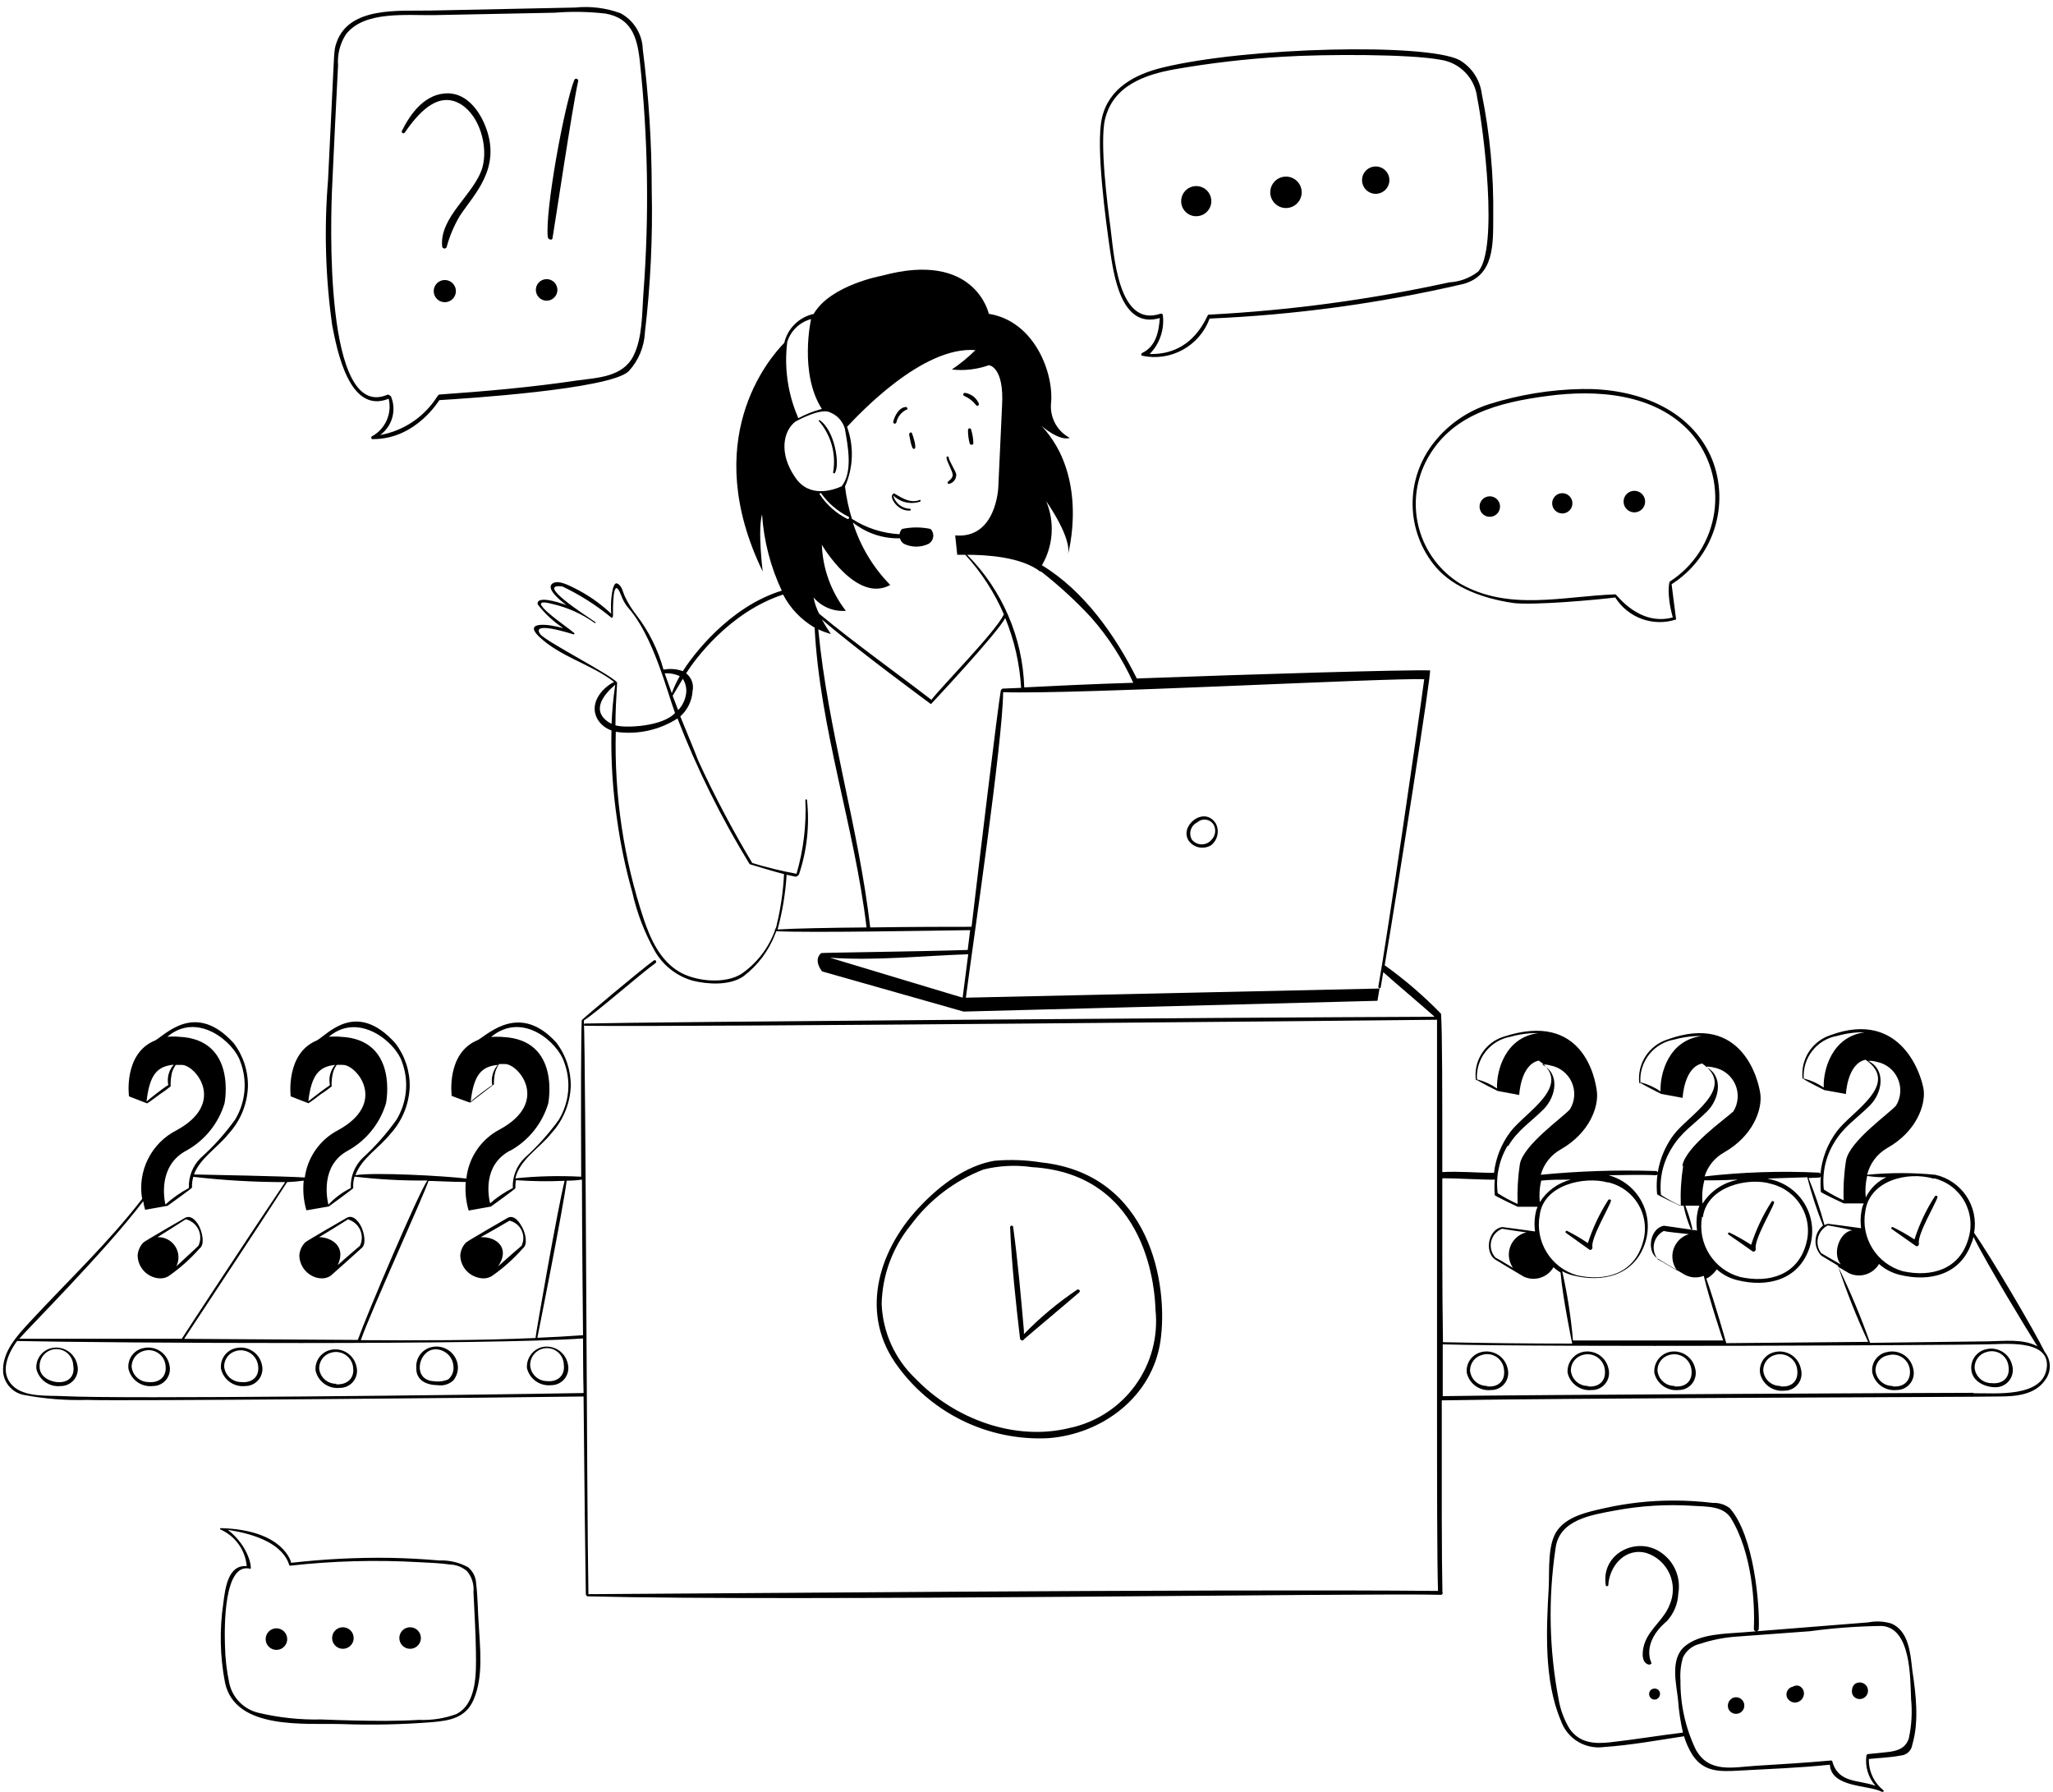 <svg width="220" height="192" viewBox="0 0 220 192" fill="none" xmlns="http://www.w3.org/2000/svg">
<path d="M16.504 136.871C16.805 136.97 17.125 137.002 17.439 136.963C17.678 136.927 17.906 136.841 18.109 136.709C19.314 135.866 20.415 134.882 21.387 133.777C21.964 133.35 21.664 132.161 21.445 131.619C21.225 131.076 20.614 130.153 19.886 130.464C19.886 130.464 15.535 132.969 15.373 133.131C15.004 133.506 14.783 134.002 14.75 134.527C14.759 135.053 14.934 135.562 15.249 135.982C15.564 136.403 16.003 136.713 16.504 136.871ZM19.967 130.66C20.254 130.738 20.52 130.877 20.747 131.069C20.973 131.261 21.154 131.501 21.278 131.771C21.401 132.041 21.464 132.335 21.461 132.632C21.458 132.929 21.389 133.221 21.26 133.489C21.26 133.489 19.679 134.978 18.894 135.693C19.063 135.357 19.142 134.983 19.122 134.607C19.102 134.231 18.984 133.867 18.779 133.551C18.575 133.234 18.292 132.977 17.958 132.804C17.623 132.631 17.25 132.549 16.874 132.565C17.185 132.369 19.886 130.672 19.886 130.66H19.967ZM33.819 136.871C34.12 136.97 34.44 137.002 34.754 136.963C34.992 136.925 35.22 136.839 35.424 136.709C35.424 136.709 38.714 133.789 38.714 133.766C39.302 133.338 39.002 132.15 38.783 131.607C38.563 131.064 37.94 130.141 37.224 130.453C37.224 130.453 32.861 132.958 32.711 133.119C32.339 133.494 32.114 133.989 32.076 134.516C32.086 135.041 32.259 135.55 32.572 135.972C32.884 136.394 33.32 136.708 33.819 136.871ZM37.282 130.66C37.568 130.74 37.832 130.88 38.058 131.073C38.283 131.265 38.464 131.504 38.587 131.774C38.71 132.043 38.773 132.336 38.771 132.632C38.769 132.929 38.702 133.221 38.575 133.489C38.575 133.489 36.982 134.839 36.197 135.555C37.201 133.373 35.251 132.542 34.188 132.565C34.546 132.369 37.282 130.672 37.282 130.66ZM51.134 136.871C51.435 136.97 51.754 137.002 52.069 136.963C52.307 136.925 52.535 136.839 52.739 136.709C53.944 135.866 55.045 134.882 56.017 133.777C56.594 133.35 56.294 132.161 56.017 131.619C55.74 131.076 55.174 130.153 54.459 130.464C54.459 130.464 50.107 132.969 49.945 133.131C49.576 133.506 49.355 134.002 49.322 134.527C49.335 135.06 49.519 135.574 49.844 135.996C50.17 136.417 50.622 136.724 51.134 136.871ZM54.597 130.799C54.877 130.862 55.139 130.988 55.363 131.167C55.588 131.346 55.769 131.573 55.893 131.831C56.017 132.09 56.082 132.373 56.081 132.66C56.081 132.947 56.015 133.23 55.89 133.489C55.89 133.489 54.158 134.978 53.373 135.693C54.701 133.766 53.258 132.496 51.503 132.565C51.896 132.369 54.597 130.81 54.597 130.799ZM170.307 133.893C170.48 134.02 170.676 133.812 170.641 133.639C170.457 132.681 172.419 129.402 172.627 128.698C172.685 128.525 172.442 128.456 172.338 128.583C171.415 130.021 170.682 131.573 170.157 133.2C169.44 132.712 168.692 132.273 167.917 131.884C167.891 131.877 167.863 131.879 167.837 131.889C167.812 131.899 167.79 131.917 167.776 131.94C167.762 131.964 167.756 131.991 167.758 132.018C167.761 132.046 167.772 132.071 167.79 132.092L170.307 133.893ZM187.795 134.077C187.979 134.204 188.176 133.996 188.141 133.812C187.956 132.854 189.907 129.575 190.115 128.883C190.115 128.698 189.93 128.629 189.838 128.767C188.912 130.204 188.179 131.757 187.656 133.385C186.915 132.901 186.144 132.465 185.348 132.08C185.32 132.065 185.288 132.061 185.257 132.07C185.227 132.079 185.201 132.099 185.186 132.126C185.171 132.154 185.167 132.186 185.176 132.217C185.184 132.247 185.205 132.273 185.232 132.288C186.121 132.911 186.964 133.477 187.795 134.077ZM205.294 133.5C205.468 133.627 205.664 133.419 205.629 133.246C205.444 132.288 207.407 129.01 207.615 128.306C207.672 128.132 207.43 128.063 207.338 128.19C206.41 129.626 205.676 131.179 205.156 132.807C204.415 132.32 203.644 131.881 202.847 131.492C202.82 131.476 202.787 131.472 202.757 131.481C202.727 131.49 202.701 131.51 202.686 131.538C202.67 131.565 202.667 131.598 202.675 131.628C202.684 131.658 202.704 131.684 202.732 131.699L205.294 133.5ZM5.492 144.455C5.004 144.574 4.575 144.865 4.283 145.273C3.99 145.682 3.854 146.182 3.899 146.682C4.034 147.253 4.372 147.754 4.85 148.092C5.329 148.43 5.914 148.581 6.496 148.518C6.779 148.521 7.058 148.458 7.312 148.335C7.566 148.211 7.788 148.031 7.961 147.807C8.133 147.583 8.251 147.322 8.305 147.045C8.36 146.768 8.349 146.482 8.274 146.209C8.209 145.91 8.084 145.627 7.909 145.377C7.733 145.126 7.509 144.913 7.25 144.75C6.991 144.586 6.702 144.476 6.401 144.426C6.099 144.375 5.79 144.385 5.492 144.455ZM6.069 148.091C5.169 147.987 4.222 147.433 4.245 146.417C4.23 145.939 4.405 145.475 4.732 145.127C5.059 144.778 5.511 144.574 5.988 144.559C6.466 144.543 6.93 144.718 7.279 145.045C7.627 145.372 7.831 145.824 7.847 146.302C8.066 147.514 7.27 148.206 6.115 148.091H6.069ZM15.35 144.455C14.854 144.558 14.415 144.845 14.122 145.258C13.829 145.671 13.703 146.18 13.768 146.682C13.903 147.253 14.241 147.754 14.72 148.092C15.198 148.43 15.783 148.581 16.366 148.518C16.648 148.521 16.928 148.458 17.182 148.335C17.436 148.211 17.658 148.031 17.83 147.807C18.003 147.583 18.121 147.322 18.175 147.045C18.229 146.768 18.218 146.482 18.143 146.209C18.078 145.909 17.953 145.625 17.777 145.373C17.601 145.122 17.376 144.908 17.115 144.745C16.855 144.581 16.565 144.472 16.262 144.422C15.959 144.372 15.649 144.383 15.35 144.455ZM15.927 148.091C15.468 148.092 15.026 147.921 14.688 147.611C14.35 147.3 14.141 146.874 14.103 146.417C14.111 146.031 14.245 145.659 14.485 145.357C14.725 145.054 15.057 144.839 15.431 144.743C15.686 144.669 15.954 144.652 16.217 144.693C16.48 144.734 16.73 144.833 16.95 144.981C17.171 145.13 17.355 145.326 17.492 145.554C17.628 145.782 17.713 146.037 17.739 146.302C17.901 147.514 17.07 148.206 15.904 148.091H15.927ZM25.266 144.455C24.772 144.563 24.337 144.851 24.044 145.263C23.752 145.675 23.624 146.181 23.684 146.682C23.819 147.253 24.157 147.754 24.635 148.092C25.114 148.43 25.699 148.581 26.281 148.518C26.563 148.519 26.841 148.454 27.094 148.33C27.347 148.206 27.568 148.025 27.74 147.802C27.912 147.579 28.03 147.319 28.085 147.043C28.141 146.767 28.132 146.481 28.059 146.209C27.994 145.909 27.869 145.625 27.693 145.373C27.516 145.122 27.291 144.908 27.031 144.745C26.771 144.581 26.481 144.472 26.178 144.422C25.874 144.372 25.564 144.383 25.266 144.455ZM25.854 148.091C25.394 148.093 24.95 147.922 24.61 147.612C24.27 147.302 24.059 146.875 24.019 146.417C24.017 146.029 24.148 145.651 24.389 145.347C24.63 145.043 24.968 144.83 25.346 144.743C25.601 144.679 25.867 144.669 26.126 144.715C26.384 144.76 26.631 144.86 26.849 145.007C27.067 145.154 27.251 145.345 27.39 145.568C27.529 145.791 27.619 146.041 27.655 146.302C27.84 147.514 27.009 148.206 25.854 148.091ZM35.447 144.639C34.948 144.747 34.506 145.035 34.206 145.448C33.906 145.862 33.768 146.371 33.819 146.879C33.954 147.449 34.292 147.95 34.77 148.288C35.249 148.626 35.834 148.778 36.416 148.714C36.699 148.717 36.978 148.654 37.232 148.531C37.486 148.408 37.709 148.227 37.881 148.003C38.053 147.779 38.171 147.518 38.226 147.241C38.28 146.964 38.269 146.678 38.194 146.405C38.13 146.109 38.008 145.828 37.835 145.579C37.662 145.33 37.441 145.117 37.186 144.953C36.931 144.789 36.646 144.677 36.348 144.623C36.049 144.569 35.743 144.575 35.447 144.639ZM36.024 148.275C35.566 148.28 35.124 148.111 34.785 147.803C34.447 147.494 34.238 147.069 34.2 146.613C34.2 146.224 34.331 145.846 34.571 145.54C34.812 145.234 35.149 145.019 35.528 144.928C35.783 144.86 36.049 144.847 36.309 144.891C36.57 144.935 36.818 145.034 37.036 145.182C37.255 145.329 37.44 145.522 37.578 145.747C37.716 145.972 37.804 146.224 37.836 146.486C38.021 147.698 37.19 148.402 36.024 148.333V148.275ZM46.217 144.351C45.737 144.466 45.313 144.747 45.02 145.144C44.726 145.541 44.582 146.028 44.612 146.521C44.543 147.906 45.697 148.414 46.921 148.426C47.222 148.47 47.529 148.446 47.819 148.354C48.109 148.262 48.374 148.105 48.594 147.895C48.789 147.65 48.929 147.368 49.004 147.065C49.08 146.762 49.09 146.447 49.033 146.14C48.972 145.834 48.85 145.544 48.673 145.287C48.497 145.03 48.27 144.811 48.007 144.644C47.744 144.476 47.45 144.364 47.142 144.314C46.834 144.264 46.519 144.276 46.217 144.351ZM48.006 147.814C47.52 148.014 46.99 148.078 46.471 147.998C44.277 147.871 44.751 145.043 46.297 144.628C46.531 144.575 46.773 144.569 47.009 144.611C47.245 144.652 47.47 144.74 47.671 144.87C47.93 145.023 48.148 145.236 48.306 145.492C48.465 145.747 48.56 146.037 48.583 146.336C48.626 146.613 48.596 146.897 48.495 147.158C48.393 147.42 48.225 147.65 48.006 147.825V147.814ZM58.06 144.351C57.577 144.483 57.154 144.778 56.864 145.186C56.574 145.594 56.433 146.09 56.467 146.59C56.604 147.159 56.943 147.659 57.42 147.996C57.898 148.334 58.482 148.487 59.064 148.426C59.346 148.426 59.624 148.362 59.877 148.238C60.13 148.114 60.351 147.933 60.523 147.71C60.695 147.487 60.813 147.227 60.868 146.951C60.924 146.674 60.915 146.389 60.842 146.117C60.778 145.817 60.655 145.533 60.479 145.281C60.304 145.029 60.081 144.814 59.822 144.65C59.563 144.486 59.273 144.374 58.971 144.323C58.669 144.272 58.359 144.281 58.06 144.351ZM58.637 147.987C58.178 147.991 57.734 147.821 57.395 147.51C57.056 147.199 56.848 146.771 56.813 146.313C56.798 145.836 56.973 145.371 57.3 145.023C57.627 144.674 58.079 144.47 58.556 144.455C59.034 144.439 59.498 144.614 59.847 144.941C60.195 145.268 60.4 145.72 60.415 146.198C60.576 147.41 59.745 148.114 58.579 147.987H58.637ZM158.775 144.87C158.28 144.981 157.843 145.271 157.549 145.684C157.255 146.098 157.124 146.605 157.182 147.11C157.317 147.68 157.655 148.181 158.133 148.519C158.612 148.857 159.197 149.008 159.779 148.945C160.062 148.948 160.341 148.885 160.595 148.762C160.849 148.639 161.071 148.458 161.244 148.234C161.416 148.01 161.534 147.749 161.589 147.472C161.643 147.195 161.632 146.909 161.557 146.636C161.493 146.336 161.37 146.052 161.194 145.8C161.019 145.548 160.796 145.334 160.537 145.169C160.278 145.005 159.988 144.894 159.686 144.843C159.383 144.791 159.074 144.801 158.775 144.87ZM159.352 148.506C158.894 148.511 158.452 148.342 158.114 148.034C157.775 147.725 157.566 147.3 157.528 146.844C157.531 146.457 157.663 146.082 157.903 145.778C158.144 145.475 158.479 145.261 158.856 145.17C159.11 145.096 159.378 145.079 159.64 145.119C159.901 145.16 160.151 145.257 160.371 145.405C160.591 145.552 160.776 145.746 160.913 145.973C161.051 146.2 161.136 146.454 161.164 146.717C161.349 147.987 160.518 148.679 159.352 148.552V148.506ZM169.58 144.87C169.092 144.994 168.664 145.287 168.372 145.698C168.08 146.108 167.944 146.608 167.987 147.11C168.121 147.68 168.459 148.181 168.938 148.519C169.416 148.857 170.001 149.008 170.584 148.945C170.866 148.948 171.146 148.885 171.4 148.762C171.654 148.639 171.876 148.458 172.048 148.234C172.221 148.01 172.339 147.749 172.393 147.472C172.447 147.195 172.437 146.909 172.361 146.636C172.297 146.336 172.174 146.052 171.999 145.8C171.824 145.548 171.6 145.334 171.341 145.169C171.082 145.005 170.793 144.894 170.49 144.843C170.188 144.791 169.878 144.801 169.58 144.87ZM170.157 148.506C169.699 148.511 169.256 148.342 168.918 148.034C168.58 147.725 168.371 147.3 168.333 146.844C168.331 146.456 168.461 146.078 168.703 145.774C168.944 145.47 169.282 145.257 169.66 145.17C169.914 145.104 170.18 145.093 170.439 145.137C170.697 145.181 170.944 145.279 171.162 145.425C171.38 145.571 171.565 145.762 171.704 145.985C171.843 146.207 171.933 146.457 171.969 146.717C172.154 147.987 171.311 148.679 170.157 148.552V148.506ZM178.872 144.87C178.384 144.994 177.956 145.287 177.664 145.698C177.373 146.108 177.236 146.608 177.279 147.11C177.413 147.68 177.752 148.181 178.23 148.519C178.708 148.857 179.294 149.008 179.876 148.945C180.159 148.948 180.438 148.885 180.692 148.762C180.946 148.639 181.168 148.458 181.341 148.234C181.513 148.01 181.631 147.749 181.685 147.472C181.74 147.195 181.729 146.909 181.654 146.636C181.59 146.336 181.466 146.052 181.291 145.8C181.116 145.548 180.892 145.334 180.633 145.169C180.374 145.005 180.085 144.894 179.783 144.843C179.48 144.791 179.171 144.801 178.872 144.87ZM179.437 148.506C178.98 148.508 178.54 148.338 178.202 148.03C177.864 147.723 177.654 147.299 177.614 146.844C177.612 146.456 177.742 146.078 177.983 145.774C178.225 145.47 178.563 145.257 178.941 145.17C179.195 145.104 179.46 145.093 179.719 145.137C179.978 145.181 180.225 145.279 180.443 145.425C180.661 145.571 180.846 145.762 180.985 145.985C181.124 146.207 181.214 146.457 181.25 146.717C181.434 147.987 180.603 148.679 179.437 148.552V148.506ZM212.844 144.57C212.348 144.676 211.91 144.963 211.615 145.375C211.321 145.787 211.191 146.295 211.251 146.798C211.378 148.045 212.74 148.656 213.859 148.645C214.14 148.643 214.417 148.578 214.669 148.453C214.921 148.328 215.141 148.147 215.312 147.925C215.484 147.702 215.602 147.443 215.658 147.168C215.715 146.893 215.707 146.608 215.637 146.336C215.573 146.035 215.45 145.75 215.274 145.497C215.098 145.244 214.873 145.029 214.613 144.864C214.352 144.7 214.062 144.589 213.758 144.538C213.454 144.488 213.143 144.499 212.844 144.57ZM213.421 148.206C212.961 148.21 212.517 148.04 212.179 147.729C211.84 147.418 211.632 146.991 211.597 146.532C211.597 146.145 211.728 145.768 211.969 145.464C212.21 145.161 212.547 144.947 212.924 144.859C213.18 144.782 213.449 144.764 213.712 144.804C213.976 144.844 214.227 144.942 214.448 145.091C214.668 145.241 214.853 145.437 214.989 145.666C215.125 145.895 215.208 146.152 215.233 146.417C215.418 147.629 214.587 148.333 213.421 148.206ZM202.235 144.87C201.73 144.961 201.279 145.246 200.981 145.664C200.684 146.083 200.562 146.602 200.642 147.11C200.777 147.68 201.115 148.181 201.594 148.519C202.072 148.857 202.657 149.008 203.24 148.945C203.522 148.948 203.802 148.885 204.056 148.762C204.31 148.639 204.532 148.458 204.704 148.234C204.877 148.01 204.995 147.749 205.049 147.472C205.103 147.195 205.092 146.909 205.017 146.636C204.953 146.336 204.83 146.052 204.655 145.8C204.48 145.548 204.256 145.334 203.997 145.169C203.738 145.005 203.449 144.894 203.146 144.843C202.844 144.791 202.534 144.801 202.235 144.87ZM202.801 148.506C202.343 148.511 201.901 148.342 201.563 148.034C201.224 147.725 201.015 147.3 200.977 146.844C200.972 146.453 201.109 146.073 201.361 145.774C201.613 145.476 201.965 145.277 202.351 145.216C202.605 145.147 202.871 145.132 203.132 145.174C203.392 145.217 203.64 145.315 203.859 145.461C204.078 145.608 204.263 145.8 204.401 146.025C204.539 146.25 204.627 146.502 204.66 146.763C204.798 147.987 203.967 148.679 202.801 148.552V148.506ZM190.207 144.87C189.695 144.974 189.242 145.272 188.945 145.703C188.648 146.134 188.529 146.663 188.614 147.179C188.749 147.749 189.087 148.25 189.566 148.588C190.044 148.926 190.629 149.078 191.212 149.014C191.494 149.017 191.773 148.955 192.028 148.831C192.282 148.708 192.504 148.527 192.676 148.303C192.849 148.079 192.967 147.819 193.021 147.541C193.075 147.264 193.064 146.978 192.989 146.706C192.933 146.399 192.816 146.108 192.644 145.848C192.472 145.588 192.25 145.366 191.99 145.195C191.73 145.023 191.438 144.906 191.132 144.85C190.825 144.794 190.511 144.801 190.207 144.87ZM190.773 148.506C190.315 148.511 189.873 148.342 189.534 148.034C189.196 147.725 188.987 147.3 188.949 146.844C188.945 146.455 189.075 146.077 189.316 145.772C189.558 145.467 189.897 145.255 190.277 145.17C190.531 145.102 190.797 145.089 191.056 145.133C191.316 145.176 191.563 145.274 191.782 145.42C192 145.567 192.185 145.758 192.324 145.982C192.462 146.205 192.551 146.456 192.585 146.717C192.77 147.987 191.962 148.679 190.808 148.552L190.773 148.506Z" fill="black"/>
<path d="M219.12 144.868C218.069 142.71 213.244 134.48 211.547 132.113C211.789 130.739 211.492 129.325 210.718 128.164C209.944 127.003 208.753 126.185 207.392 125.88C204.962 125.64 202.515 125.64 200.085 125.88C200.229 125.282 200.494 124.719 200.863 124.227C201.233 123.735 201.698 123.323 202.232 123.017C205.395 121.239 206.33 118.4 206.145 116.818C205.972 115.41 203.836 108.092 196.149 110.92C195.198 111.233 194.384 111.862 193.84 112.702C193.296 113.541 193.056 114.542 193.159 115.537C193.159 115.629 193.274 115.629 193.286 115.537C193.223 114.465 193.558 113.408 194.227 112.569C194.896 111.729 195.852 111.167 196.911 110.989C197.868 110.72 198.86 110.592 199.854 110.608C196.299 111.058 195.352 114.66 195.433 116.53C194.791 116.088 194.076 115.763 193.321 115.572C193.321 115.572 193.251 115.572 193.321 115.652C193.667 115.895 195.491 116.807 195.502 116.807L197.811 117.222C197.811 117.222 197.949 113.967 199.912 113.552C203.698 116.195 198.423 119.092 196.853 121.205C195.841 122.548 195.225 124.147 195.075 125.822C195.077 125.799 195.074 125.776 195.065 125.754C195.057 125.732 195.045 125.712 195.028 125.696C195.012 125.679 194.992 125.667 194.97 125.659C194.948 125.651 194.925 125.647 194.902 125.649C190.819 125.454 186.727 125.589 182.666 126.053C183.004 124.964 183.748 124.046 184.744 123.49C187.895 121.701 188.83 118.873 188.646 117.28C188.484 115.872 186.752 108.426 178.661 111.393C177.707 111.702 176.889 112.33 176.342 113.17C175.796 114.011 175.555 115.013 175.659 116.01C175.659 116.091 175.786 116.091 175.786 116.01C175.711 114.928 176.04 113.857 176.709 113.004C177.379 112.15 178.342 111.576 179.411 111.393C180.369 111.125 181.36 110.997 182.354 111.012C178.799 111.462 177.864 115.064 177.945 116.945C177.301 116.504 176.587 116.176 175.833 115.976C175.775 115.976 175.752 115.976 175.833 116.056C176.179 116.299 178.003 117.211 178.003 117.211L180.311 117.638C180.311 117.638 180.45 114.371 182.401 113.956C186.198 116.611 180.912 119.496 179.342 121.609C177.984 123.432 177.355 125.695 177.576 127.958C177.576 128.05 180.011 129.193 180.023 129.193H180.415C180.586 130.057 180.849 130.901 181.2 131.709C181.2 131.79 181.373 131.709 181.35 131.64C181.162 130.807 180.911 129.989 180.6 129.193H182.112C182.063 129.305 182.02 129.421 181.985 129.539C181.791 130.293 181.748 131.077 181.858 131.848L178.314 131.34C176.848 131.582 176.421 133.972 177.541 134.803C177.541 134.803 180.542 136.604 180.635 136.638C180.936 136.783 181.263 136.863 181.597 136.875C181.931 136.887 182.263 136.83 182.574 136.707C183.197 139.339 184.64 143.633 184.652 143.633H168.56C168.346 141.136 167.96 138.656 167.406 136.211C167.77 136.409 168.158 136.561 168.56 136.661C171.769 137.469 175.094 136.661 176.26 133.279C176.518 132.542 176.622 131.759 176.563 130.98C176.505 130.201 176.287 129.443 175.921 128.753C175.556 128.062 175.052 127.455 174.441 126.968C173.829 126.482 173.124 126.127 172.37 125.926H172.254C173.962 125.926 175.717 125.845 177.379 125.926C177.413 125.934 177.448 125.934 177.482 125.926C177.516 125.918 177.547 125.903 177.575 125.881C177.602 125.86 177.624 125.832 177.639 125.801C177.654 125.77 177.661 125.736 177.661 125.701C177.661 125.666 177.654 125.632 177.639 125.601C177.624 125.569 177.602 125.542 177.575 125.52C177.547 125.499 177.516 125.484 177.482 125.476C177.448 125.468 177.413 125.468 177.379 125.476C173.285 125.345 169.186 125.48 165.109 125.88C165.266 125.313 165.533 124.782 165.896 124.318C166.258 123.855 166.709 123.468 167.221 123.179C170.373 121.389 171.319 118.561 171.123 116.968C170.961 115.56 169.634 108.288 161.138 111.081C160.178 111.379 159.353 112.005 158.807 112.848C158.26 113.692 158.027 114.701 158.148 115.699C158.148 115.779 158.264 115.779 158.275 115.699C158.197 114.616 158.525 113.543 159.195 112.689C159.865 111.836 160.83 111.262 161.9 111.081C162.857 110.812 163.849 110.684 164.843 110.7C161.288 111.151 160.341 114.752 160.422 116.634C159.781 116.188 159.066 115.86 158.31 115.664C158.31 115.664 158.229 115.664 158.31 115.745C158.656 115.987 160.48 116.899 160.492 116.899L162.8 117.326C162.8 117.326 162.939 114.06 164.901 113.644C168.687 116.299 163.412 119.185 161.842 121.297C160.884 122.575 160.282 124.085 160.099 125.672C158.241 125.672 156.428 125.487 154.558 125.591C154.558 117.13 154.558 110.4 154.42 108.623C152.567 106.714 150.546 104.976 148.383 103.428C149.791 95.14 153.439 71.846 153.242 71.834C150.668 71.753 134.542 72.227 121.822 72.7C119.513 68.083 116.188 63.327 111.652 60.568C112.254 59.539 112.609 58.384 112.689 57.194C112.769 56.004 112.572 54.812 112.114 53.711C112.114 53.711 114.953 57.705 114.422 59.483C114.422 59.483 116.8 51.183 111.606 45.631C111.606 45.631 113.476 47.293 114.642 46.924C113.989 46.579 113.45 46.051 113.091 45.406C112.733 44.76 112.57 44.024 112.622 43.288C112.979 40.125 110.936 34.422 105.961 33.626C105.961 33.626 104.507 26.816 94.522 29.54C94.522 29.54 88.993 30.532 87.192 33.638C86.427 33.805 85.725 34.185 85.167 34.734C84.609 35.284 84.219 35.98 84.04 36.743C82.309 38.509 74.933 47.201 81.732 61.237C81.732 61.237 81.178 56.816 81.662 55.12C81.85 57.952 82.566 60.724 83.775 63.292C78.073 65.035 74.136 70.368 73.178 71.915C72.513 71.677 71.795 71.621 71.1 71.753C70.517 69.618 69.521 67.618 68.168 65.866C67.719 65.293 67.332 64.674 67.014 64.019C66.737 63.5 66.679 62.738 66.125 62.519C65.571 62.3 65.386 64.735 65.502 65.763C64.315 64.647 62.969 63.713 61.508 62.992C60.977 62.738 59.8 62.092 59.199 62.53C58.599 62.969 59.499 63.95 60.7 64.839C59.615 64.435 57.445 63.823 57.618 64.758C58.387 65.754 59.315 66.616 60.365 67.309C58.795 66.859 56.083 66.547 57.722 68.175C60.031 70.403 63.343 71.153 65.802 73.069C64.371 73.808 63.089 75.505 64.059 77.109C64.398 77.653 64.917 78.062 65.525 78.264C65.455 81.492 65.659 84.721 66.137 87.914C66.501 90.507 67.041 93.071 67.753 95.59C68.249 97.814 69.07 99.954 70.189 101.939C71.076 103.466 72.519 104.591 74.217 105.079C75.856 105.483 78.153 105.621 79.631 104.64C81.198 103.459 82.399 101.858 83.094 100.023C83.132 99.945 83.162 99.864 83.186 99.781C86.811 99.965 100.501 99.711 103.964 99.665L103.699 101.789C98.504 101.962 88.011 102.078 88 102.124C87.099 102.897 88.092 104.086 88.092 104.086L103.26 108.392L147.609 107.237L147.829 105.922L103.502 106.903C104.253 101.131 107.462 79.441 107.496 74.166C115.138 74.443 148.856 72.608 152.619 72.781C151.892 78.275 148.683 100.196 147.702 105.725C147.702 105.887 147.921 105.968 147.956 105.795C148.025 105.379 148.129 104.825 148.233 104.167C149.283 105.125 152.85 108.138 153.727 108.946C130.098 109.038 69.461 109.5 62.697 109.673C62.547 109.673 62.547 109.915 62.697 109.915C74.529 110.054 147.251 109.35 153.993 109.269V149.855C153.993 158.986 153.993 167.008 154.097 170.471C130.814 170.241 70.119 170.806 63.055 170.818C62.87 160.567 62.778 114.533 62.57 109.338C63.782 108.611 68.757 104.248 70.246 103.197C70.419 103.07 70.246 102.782 70.073 102.909C68.699 103.89 62.351 109.234 62.339 109.315C62.258 111.104 62.247 117.742 62.281 126.088C59.929 125.962 57.571 126.02 55.228 126.261C55.679 124.252 57.837 123.017 59.084 121.436C60.347 120.055 61.083 118.273 61.162 116.403C61.188 114.711 60.643 113.06 59.615 111.716C55.759 107.457 52.435 110.712 51.234 111.428C47.772 112.813 48.406 117.43 48.406 117.43C48.406 117.43 50.369 118.169 50.392 118.146L52.931 116.195C52.918 115.736 52.968 115.278 53.081 114.833C53.177 114.544 53.309 114.269 53.474 114.013H54.12C55.575 114.013 58.945 118.077 53.578 121.009C52.587 121.521 51.74 122.271 51.111 123.192C50.483 124.112 50.093 125.175 49.976 126.284C47.725 126.007 40.061 125.58 38.087 125.926C38.71 124.137 40.672 122.971 41.838 121.493C43.098 120.111 43.83 118.329 43.904 116.461C43.936 114.768 43.39 113.115 42.358 111.774C38.191 107.157 35.189 110.758 33.977 111.474C30.572 112.859 31.149 117.476 31.149 117.476L33.054 118.215C33.516 117.915 33.943 117.569 34.381 117.245C34.782 116.992 35.168 116.714 35.536 116.414C35.552 116.397 35.561 116.374 35.561 116.351C35.561 116.327 35.552 116.305 35.536 116.287C35.523 115.829 35.573 115.37 35.686 114.925C35.771 114.633 35.904 114.356 36.078 114.106C36.305 114.094 36.532 114.094 36.759 114.106C38.214 114.106 41.596 118.169 36.228 121.101C35.271 121.598 34.448 122.318 33.827 123.2C33.206 124.082 32.806 125.1 32.661 126.168C30.353 126.03 22.896 125.891 20.783 125.845C21.43 124.102 23.358 122.936 24.5 121.482C25.765 120.103 26.498 118.319 26.567 116.449C26.602 114.758 26.061 113.105 25.031 111.762C21.003 107.33 17.851 110.758 16.651 111.474C13.188 112.859 13.823 117.476 13.823 117.476L15.727 118.215H15.797C16.258 117.915 16.686 117.569 17.124 117.257C17.523 116.996 17.908 116.714 18.279 116.414C18.295 116.397 18.304 116.374 18.304 116.351C18.304 116.327 18.295 116.305 18.279 116.287C18.277 115.829 18.327 115.372 18.428 114.925C18.523 114.634 18.659 114.358 18.832 114.106H19.479C20.933 114.106 24.304 118.18 18.936 121.101C17.611 121.769 16.536 122.846 15.869 124.172C15.201 125.498 14.978 127.003 15.231 128.465C11.607 133.164 7.312 137.204 3.295 141.544C1.887 143.068 0.167 144.845 0.34 147.085C0.411 147.682 0.675 148.24 1.091 148.673C1.508 149.106 2.055 149.392 2.649 149.486C4.848 149.895 7.085 150.07 9.321 150.005C12.622 150.144 54.651 149.763 62.535 149.636C62.616 158.928 62.72 167.159 62.778 170.829C62.778 170.887 62.882 171.049 62.939 171.049C85.576 171.626 146.547 170.668 154.408 170.887C154.581 170.887 154.639 170.702 154.57 170.575C154.489 166.974 154.489 159.032 154.501 150.051C167.695 149.797 211.27 149.705 214.225 149.636C215.98 149.636 218.058 149.474 219.154 147.881C219.486 147.447 219.662 146.915 219.656 146.369C219.649 145.823 219.461 145.295 219.12 144.868ZM179.769 136.165C179.561 136.073 178.187 135.207 177.668 134.953C177.476 134.722 177.339 134.451 177.266 134.16C177.193 133.868 177.187 133.564 177.248 133.27C177.309 132.976 177.436 132.7 177.618 132.462C177.801 132.223 178.035 132.029 178.303 131.894C178.545 131.998 180.092 132.136 180.981 132.24C180.589 132.359 180.233 132.572 179.943 132.861C179.653 133.15 179.439 133.505 179.319 133.897C179.199 134.288 179.178 134.703 179.256 135.104C179.335 135.506 179.511 135.882 179.769 136.199V136.165ZM103.156 106.903L88.935 102.62C93.829 102.966 98.862 102.412 103.756 102.251C103.549 103.798 103.352 105.356 103.156 106.903ZM104.53 37.516C103.752 38.284 102.906 38.98 102.002 39.594C103.343 39.742 104.701 39.584 105.973 39.132C105.973 39.132 107.623 39.271 107.381 43.472L106.977 52.211C106.977 52.211 106.781 57.763 102.36 57.37L102.579 59.448H103.445C105.168 61.331 106.564 63.489 107.577 65.832C106.723 67.656 100.986 73.462 99.809 74.986C95.803 71.903 91.647 68.96 87.769 65.751C87.496 65.203 87.298 64.62 87.18 64.019C87.604 64.514 88.138 64.901 88.74 65.15C89.342 65.399 89.994 65.502 90.643 65.451C89.064 63.421 88.163 60.945 88.069 58.375C88.069 58.375 91.751 64.701 95.399 62.68C93.552 60.798 92.179 58.503 91.394 55.985C92.822 57.128 94.609 57.729 96.438 57.682C96.469 57.807 96.525 57.925 96.602 58.028C96.679 58.131 96.776 58.218 96.888 58.282C97.294 58.473 97.738 58.572 98.187 58.572C98.636 58.572 99.079 58.473 99.485 58.282C99.623 58.207 99.741 58.1 99.83 57.971C99.92 57.841 99.978 57.693 100 57.538C100.023 57.382 100.009 57.224 99.959 57.074C99.91 56.925 99.827 56.789 99.716 56.678C98.712 56.464 97.673 56.464 96.669 56.678C96.516 56.829 96.421 57.029 96.403 57.243C94.584 57.151 92.82 56.582 91.29 55.593C90.939 54.463 90.691 53.304 90.551 52.13C91.447 50.107 91.526 47.815 90.77 45.735C91.994 44.442 98.839 37.054 104.53 37.516ZM88 52.869C88.757 53.931 89.764 54.791 90.932 55.373C91.082 55.454 90.932 55.674 90.805 55.604C89.6 55.001 88.576 54.089 87.838 52.961C87.781 52.857 87.93 52.788 88 52.869ZM84.364 36.627C84.549 36.039 84.88 35.508 85.326 35.082C85.772 34.656 86.319 34.35 86.915 34.192C86.915 34.192 85.61 39.963 88.069 43.819C87.193 44.045 86.347 44.378 85.553 44.811C84.424 42.241 84.013 39.413 84.364 36.627ZM85.241 45.169C85.241 45.169 87.93 43.657 88.946 44.188C89.322 44.335 89.659 44.565 89.933 44.861C90.207 45.157 90.41 45.511 90.528 45.897C90.874 47.836 91.405 50.583 90.193 52.107C89.281 52.522 86.73 53.4 85.229 51.172C83.452 48.632 83.902 46.197 85.241 45.169ZM73.167 72.735C73.471 73.198 73.597 73.755 73.525 74.305C73.438 74.977 73.139 75.604 72.67 76.094L72.082 74.547L73.167 72.735ZM72.844 72.446C72.507 73.033 72.222 73.647 71.989 74.281L71.227 72.146C71.783 72.112 72.338 72.215 72.844 72.446ZM57.907 67.967C57.699 67.702 56.937 66.582 61.45 67.967C61.468 67.975 61.489 67.976 61.507 67.97C61.526 67.963 61.542 67.951 61.552 67.934C61.562 67.917 61.565 67.897 61.561 67.877C61.557 67.858 61.547 67.841 61.531 67.829C60.977 67.298 55.679 63.8 59.13 64.701C60.792 65.073 62.362 65.775 63.747 66.767C63.817 66.767 63.874 66.709 63.805 66.663C62.824 65.982 57.272 62.45 60.273 62.842C62.149 63.736 63.909 64.856 65.513 66.178C65.629 66.282 65.687 66.016 65.687 66.016C65.687 65.37 65.617 61.33 66.576 63.823C66.741 64.284 66.983 64.713 67.291 65.093C69.981 68.071 71.516 74.201 72.336 76.394C71.031 77.848 67.026 78.044 65.952 77.721C65.952 76.244 66.033 74.755 66.125 73.266C66.13 73.219 66.13 73.173 66.125 73.127C65.513 72.319 58.507 68.752 57.907 67.967ZM65.537 77.56L65.202 77.375C63.286 76.082 64.763 74.362 65.929 73.37C65.722 74.758 65.591 76.157 65.537 77.56ZM83.221 99.146C83.221 99.319 83.105 99.48 83.036 99.642C83.027 99.668 83.027 99.697 83.036 99.723C82.35 101.592 81.105 103.204 79.469 104.34C77.68 105.494 74.46 105.16 72.716 104.086C70.719 102.863 69.704 100.623 68.977 98.465C66.829 92.004 65.818 85.22 65.987 78.414C68.292 78.75 70.641 78.241 72.601 76.983C74.7 82.412 77.289 87.64 80.335 92.601C80.335 92.601 83.51 93.559 84.017 93.662C83.927 95.511 83.66 97.347 83.221 99.146ZM83.325 99.596C83.848 97.68 84.173 95.715 84.294 93.732L85.264 93.94C85.391 93.94 85.599 93.766 85.622 93.686C86.48 91.12 86.771 88.398 86.476 85.709C86.469 85.692 86.458 85.676 86.442 85.666C86.427 85.655 86.408 85.649 86.389 85.649C86.371 85.649 86.352 85.655 86.337 85.666C86.321 85.676 86.309 85.692 86.303 85.709C86.425 88.383 86.105 91.058 85.356 93.628C83.755 93.332 82.171 92.947 80.612 92.474C78.493 88.936 76.566 85.287 74.841 81.542C74.217 79.926 73.525 78.322 72.901 76.763C73.681 76.064 74.154 75.085 74.217 74.039C74.292 73.69 74.266 73.328 74.144 72.993C74.021 72.658 73.807 72.364 73.525 72.146C74.425 70.715 78.142 65.601 83.913 63.708C84.685 65.184 85.857 66.412 87.296 67.252C87.85 78.114 91.578 88.595 92.859 99.376C88.935 99.411 85.079 99.48 83.325 99.596ZM107.45 73.785C107.358 73.785 107.254 73.958 107.242 74.004C106.873 76.186 104.934 92.358 104.114 99.307C102.302 99.307 97.742 99.307 93.252 99.376C92.005 88.607 88.704 78.241 87.688 67.436C88.123 67.641 88.575 67.807 89.039 67.933C88.689 67.43 88.365 66.91 88.069 66.374C91.694 69.526 99.762 75.447 99.762 75.447C99.762 75.447 107.012 67.713 107.716 66.213C108.696 68.598 109.273 71.13 109.424 73.704L107.45 73.785ZM109.759 73.658C109.593 68.317 107.407 63.239 103.641 59.448C105.522 59.448 109.413 59.621 111.513 61.272V61.203C113.45 62.707 115.261 64.367 116.927 66.166C118.77 68.261 120.292 70.619 121.441 73.162C116.777 73.3 112.564 73.519 109.724 73.658H109.759ZM62.362 126.399C62.362 131.559 62.478 143.068 62.478 143.068C60.758 143.195 59.303 143.276 57.583 143.345C57.583 143.345 60.4 129.239 60.723 126.515C61.271 126.511 61.819 126.473 62.362 126.399ZM52.747 116.287C52.32 116.53 50.761 117.73 50.438 118.042C50.773 115.145 51.592 114.279 53.347 114.106C53.088 114.396 52.9 114.741 52.796 115.115C52.692 115.489 52.675 115.883 52.747 116.264V116.287ZM54.651 123.317C56.63 122.226 58.101 120.403 58.749 118.238C58.749 118.238 60.123 111.393 53.878 111.116C53.459 111.08 53.038 111.08 52.62 111.116C56.002 108.299 59.776 111.728 60.446 113.794C60.829 114.802 60.977 115.885 60.879 116.959C60.781 118.033 60.439 119.07 59.88 119.993C58.802 121.486 57.568 122.86 56.198 124.091C55.777 124.508 55.449 125.01 55.234 125.563C55.019 126.116 54.923 126.707 54.951 127.3C54.074 127.741 53.255 128.292 52.516 128.939C52.354 128.212 51.685 124.887 54.651 123.294V123.317ZM49.907 126.676C49.824 127.699 49.93 128.728 50.219 129.712L52.608 129.285C52.608 129.285 55.252 127.38 55.228 127.323C55.218 127.033 55.237 126.743 55.286 126.457C57.023 126.58 58.765 126.603 60.504 126.526C59.8 129.239 57.341 143.333 57.387 143.368C51.154 143.645 44.909 143.633 38.664 143.599C39.726 140.54 45.498 127.9 45.913 126.549C45.913 126.503 48.464 126.653 49.907 126.653V126.676ZM35.351 116.287C34.924 116.541 33.4 117.719 33.042 118.007C33.365 115.168 34.197 114.29 35.905 114.106C35.655 114.4 35.476 114.747 35.38 115.121C35.284 115.495 35.274 115.886 35.351 116.264V116.287ZM37.279 123.294C39.252 122.2 40.719 120.377 41.365 118.215C41.365 118.215 42.75 111.37 36.505 111.093C36.083 111.057 35.658 111.057 35.236 111.093C38.456 108.357 42.404 111.705 43.073 113.771C43.451 114.781 43.595 115.863 43.495 116.936C43.395 118.01 43.054 119.047 42.496 119.97C41.431 121.469 40.208 122.851 38.849 124.091C38.426 124.508 38.096 125.009 37.879 125.562C37.663 126.114 37.564 126.707 37.59 127.3C36.688 127.746 35.875 128.352 35.189 129.089C35.028 128.362 34.335 124.887 37.279 123.294ZM32.546 126.503C32.435 127.574 32.533 128.656 32.834 129.689L35.236 129.274C35.236 129.274 37.867 127.357 37.856 127.311C37.824 126.894 37.871 126.475 37.994 126.076C40.584 126.383 43.19 126.522 45.798 126.492C44.874 127.761 39.356 140.736 38.341 143.576L19.733 143.46C23.415 137.862 27.132 132.286 30.768 126.665C31.392 126.642 31.98 126.584 32.569 126.503H32.546ZM18.013 116.276C17.586 116.518 16.039 117.719 15.704 118.03C16.027 115.121 16.859 114.256 18.613 114.083C18.354 114.378 18.166 114.731 18.066 115.111C17.966 115.492 17.956 115.891 18.036 116.276H18.013ZM19.964 123.294C21.942 122.203 23.414 120.38 24.062 118.215C24.062 118.215 25.435 111.37 19.19 111.093C18.772 111.057 18.351 111.057 17.932 111.093C21.187 108.322 25.101 111.705 25.759 113.771C26.141 114.779 26.289 115.862 26.191 116.936C26.093 118.01 25.752 119.047 25.193 119.97C24.112 121.475 22.87 122.857 21.488 124.091C21.068 124.51 20.741 125.011 20.526 125.564C20.312 126.116 20.215 126.708 20.241 127.3C19.33 127.779 18.485 128.373 17.724 129.066C17.563 128.339 16.974 124.887 19.964 123.294ZM15.347 128.708C15.393 129.02 15.462 129.329 15.554 129.631L17.955 129.204C17.955 129.204 20.599 127.311 20.576 127.253C20.56 126.864 20.607 126.474 20.714 126.099C23.983 126.478 27.27 126.667 30.561 126.665C26.832 132.194 19.479 143.426 19.479 143.449H2.072C2.649 142.698 11.341 134.018 15.347 128.708ZM6.839 149.601C5.165 149.509 2.614 149.763 1.321 148.447C0.029 147.131 0.698 145.249 1.829 143.691C12.149 143.91 52.516 144.141 62.478 143.414C62.478 143.414 62.478 147.339 62.535 149.266C50.23 149.486 13.038 149.924 6.839 149.601ZM211.478 132.529C212.863 135.345 217.25 142.571 218.335 144.268C216.823 143.426 214.71 143.703 213.094 143.726L200.397 143.887C199.417 141.112 198.28 138.395 196.991 135.749L198.146 136.43C198.708 136.694 199.349 136.739 199.942 136.555C200.536 136.372 201.04 135.973 201.355 135.438C201.98 135.996 202.733 136.392 203.548 136.592C206.757 137.4 210.081 136.592 211.259 133.21C211.363 133.025 211.42 132.771 211.478 132.529ZM197.257 135.484C197.061 135.391 195.156 134.272 195.156 134.272C194.982 134.038 194.862 133.769 194.803 133.484C194.745 133.199 194.75 132.904 194.819 132.621C194.887 132.338 195.017 132.073 195.199 131.846C195.381 131.618 195.61 131.434 195.872 131.305C195.872 131.305 197.592 131.582 198.48 131.836C197.164 131.975 196.287 134.283 197.257 135.484ZM207.23 126.249C207.907 126.409 208.544 126.705 209.103 127.12C209.661 127.535 210.128 128.059 210.477 128.662C210.825 129.264 211.046 129.931 211.127 130.622C211.208 131.312 211.147 132.012 210.947 132.679C210.024 136.026 206.976 136.892 203.894 136.211C202.547 135.829 201.39 134.959 200.649 133.77C199.909 132.581 199.638 131.159 199.889 129.781C200.35 126.492 204.402 125.476 207.23 126.295V126.249ZM202.244 126.099C201.234 126.539 200.416 127.325 199.935 128.315C199.857 127.543 199.907 126.763 200.085 126.007C200.799 126.114 201.521 126.16 202.244 126.145V126.099ZM196.576 122.394C197.568 120.72 199.023 119.808 200.373 118.457C201.724 117.107 202.14 114.625 200.2 113.679C200.492 113.654 200.786 113.686 201.066 113.771C201.566 113.86 202.037 114.069 202.437 114.381C202.838 114.693 203.156 115.098 203.364 115.562C203.572 116.025 203.664 116.532 203.632 117.038C203.6 117.545 203.444 118.036 203.179 118.469C202.382 119.369 198.192 122.278 197.822 124.345C197.599 125.757 197.514 127.187 197.568 128.616C196.834 128.283 196.124 127.897 195.445 127.461C195.24 125.693 195.638 123.907 196.576 122.394ZM194.948 126.18C194.992 126.18 195.035 126.163 195.067 126.133C195.099 126.103 195.118 126.062 195.121 126.018C195.075 126.583 195.075 127.151 195.121 127.715C195.121 127.796 197.568 128.95 197.58 128.95H199.716C199.662 129.063 199.616 129.178 199.577 129.297C199.382 130.05 199.335 130.834 199.438 131.605C198.596 131.478 195.906 131.132 195.906 131.132C195.769 131.157 195.636 131.204 195.514 131.271C195.045 129.557 194.475 127.872 193.805 126.226L194.948 126.18ZM186.141 126.434C185.384 126.583 184.667 126.885 184.031 127.322C183.396 127.759 182.857 128.321 182.447 128.973C182.359 128.133 182.425 127.285 182.643 126.469C183.324 126.492 184.628 126.469 186.094 126.399L186.141 126.434ZM180.369 124.922C180.145 126.334 180.06 127.764 180.115 129.193C179.377 128.866 178.667 128.48 177.991 128.038C177.8 126.282 178.207 124.513 179.145 123.017C180.138 121.332 181.604 120.42 182.943 119.081C184.282 117.742 184.721 115.237 182.77 114.302C183.061 114.28 183.354 114.308 183.636 114.383C184.137 114.471 184.61 114.68 185.012 114.993C185.414 115.306 185.733 115.712 185.941 116.177C186.15 116.642 186.241 117.151 186.208 117.659C186.174 118.167 186.016 118.659 185.748 119.092C184.836 119.935 180.646 122.855 180.277 124.922H180.369ZM182.481 130.405C182.943 127.069 187.445 126.111 189.823 126.861C190.497 127.028 191.13 127.329 191.685 127.747C192.24 128.164 192.705 128.689 193.052 129.291C193.399 129.892 193.621 130.557 193.705 131.247C193.789 131.936 193.733 132.635 193.54 133.302C192.616 136.638 189.569 137.515 186.487 136.834C185.124 136.469 183.947 135.606 183.188 134.416C182.43 133.226 182.145 131.795 182.389 130.405H182.481ZM182.932 136.973C183.346 136.736 183.701 136.409 183.971 136.015C184.596 136.574 185.349 136.97 186.164 137.169C189.373 137.977 192.697 137.169 193.875 133.787C194.133 133.05 194.237 132.267 194.178 131.488C194.12 130.709 193.902 129.951 193.536 129.26C193.171 128.57 192.667 127.962 192.056 127.476C191.445 126.99 190.739 126.635 189.985 126.434L189.396 126.284L193.667 126.145C194.115 127.904 194.678 129.632 195.352 131.317C195.117 131.51 194.924 131.75 194.787 132.022C194.649 132.293 194.57 132.591 194.554 132.895C194.537 133.199 194.585 133.503 194.692 133.788C194.8 134.072 194.966 134.332 195.179 134.549L196.945 135.611C197.868 138.395 198.951 141.124 200.189 143.783L184.986 143.922C184.986 143.922 183.751 139.524 182.839 136.973H182.932ZM172.323 126.688C173.003 126.843 173.644 127.137 174.205 127.55C174.766 127.964 175.237 128.488 175.586 129.092C175.936 129.695 176.158 130.363 176.238 131.056C176.318 131.749 176.255 132.45 176.052 133.117C175.117 136.465 172.069 137.342 168.987 136.65C167.643 136.263 166.491 135.391 165.753 134.204C165.015 133.016 164.744 131.596 164.993 130.22C165.409 126.884 169.853 126.041 172.231 126.688H172.323ZM168.364 126.388C166.975 126.734 165.772 127.602 165.005 128.812C164.926 128.039 164.977 127.259 165.155 126.503C166.136 126.399 167.198 126.399 168.272 126.399L168.364 126.388ZM161.634 122.786C162.615 121.101 164.081 120.201 165.42 118.85C166.759 117.499 167.198 115.018 165.247 114.071C165.543 114.047 165.84 114.079 166.125 114.163C166.625 114.252 167.095 114.462 167.496 114.774C167.896 115.086 168.215 115.491 168.423 115.954C168.631 116.417 168.723 116.924 168.691 117.431C168.658 117.938 168.502 118.429 168.237 118.862C167.441 119.762 163.25 122.671 162.869 124.737C162.655 126.15 162.574 127.58 162.627 129.008C161.887 128.677 161.174 128.291 160.492 127.854C160.269 126.095 160.638 124.312 161.542 122.786H161.634ZM154.651 126.249C155.932 126.249 159.268 126.434 160.18 126.399C160.134 126.952 160.134 127.508 160.18 128.061C160.18 128.154 162.639 129.308 162.639 129.308H164.751C164.751 129.424 164.67 129.527 164.636 129.643C164.436 130.395 164.389 131.18 164.497 131.952C163.654 131.825 160.965 131.478 160.965 131.478C159.487 131.721 159.06 134.099 160.191 134.941C160.191 134.941 163.193 136.754 163.273 136.788C163.835 137.053 164.476 137.097 165.069 136.911C165.661 136.725 166.162 136.323 166.471 135.784C166.704 136.002 166.96 136.196 167.233 136.361C167.429 138.912 168.468 143.945 168.479 143.968C163.862 143.968 159.245 143.918 154.628 143.818C154.535 137.873 154.558 131.732 154.558 126.295L154.651 126.249ZM162.362 135.98C162.154 135.888 160.792 135.022 160.261 134.757C160.047 134.528 159.892 134.25 159.811 133.948C159.729 133.646 159.723 133.328 159.792 133.023C159.862 132.718 160.005 132.434 160.209 132.197C160.414 131.96 160.673 131.777 160.965 131.663C160.965 131.663 162.696 131.952 163.574 132.044C163.165 132.141 162.788 132.342 162.478 132.627C162.169 132.912 161.938 133.271 161.807 133.67C161.677 134.07 161.65 134.496 161.731 134.908C161.812 135.321 161.997 135.706 162.269 136.026L162.362 135.98ZM211.524 149.243C208.765 149.243 162.419 149.451 154.604 149.601V144.049C165.94 144.372 210.116 144.13 212.898 144.049C214.653 144.049 219.478 143.449 219.351 146.358C219.12 149.867 213.683 149.243 211.432 149.29L211.524 149.243Z" fill="black"/>
<path d="M127.373 90.073C127.638 90.448 128.038 90.707 128.488 90.797C128.939 90.887 129.407 90.801 129.797 90.558C130.13 90.287 130.362 89.911 130.452 89.491C130.542 89.071 130.486 88.633 130.293 88.249C129.069 86.298 126.345 88.468 127.373 90.073ZM129.831 89.98C129.703 90.135 129.543 90.26 129.361 90.345C129.18 90.431 128.982 90.475 128.781 90.475C128.58 90.475 128.382 90.431 128.2 90.345C128.019 90.26 127.858 90.135 127.73 89.98C127.637 89.823 127.578 89.648 127.556 89.467C127.534 89.285 127.55 89.101 127.604 88.927C127.657 88.752 127.746 88.59 127.865 88.451C127.984 88.313 128.131 88.201 128.296 88.122C128.419 88.009 128.566 87.925 128.725 87.874C128.884 87.824 129.052 87.808 129.218 87.829C129.384 87.85 129.543 87.907 129.685 87.995C129.827 88.084 129.947 88.202 130.039 88.341C130.187 88.6 130.247 88.9 130.209 89.196C130.172 89.491 130.039 89.767 129.831 89.98ZM51.025 169.721C51.018 169.378 50.937 169.041 50.787 168.732C50.638 168.424 50.424 168.151 50.16 167.932C49.209 167.414 48.136 167.162 47.054 167.205C45.334 167.055 43.592 166.962 41.883 166.928C38.316 166.874 34.749 167.051 31.206 167.459C31.206 167.459 30.478 163.927 23.656 163.742C23.564 163.742 23.541 163.857 23.656 163.903C24.427 164.248 25.091 164.793 25.58 165.481C26.07 166.169 26.366 166.976 26.438 167.817C24.395 167.632 24.13 170.298 23.933 171.764C23.512 174.59 23.571 177.466 24.107 180.272C25.192 185.432 32.741 184.624 36.689 184.739C39.899 184.855 43.113 184.785 46.316 184.531C48.232 184.37 49.917 184.058 50.748 182.13C51.833 179.625 51.429 176.532 51.291 173.9C51.199 172.572 51.199 171.095 51.025 169.721ZM48.878 183.677C47.611 184.136 46.266 184.344 44.919 184.289C43.765 184.358 42.541 184.381 41.341 184.393C39.032 184.393 36.723 184.335 34.415 184.243C32.166 184.292 29.92 184.055 27.731 183.539C26.963 183.365 26.26 182.978 25.703 182.423C25.145 181.867 24.756 181.166 24.58 180.399C24.289 179.051 24.131 177.679 24.107 176.301C24.049 174.546 23.933 167.286 26.854 168.105C26.969 168.105 26.796 165.797 24.418 163.927C30.871 164.908 30.894 167.794 31.044 167.77C35.642 167.253 40.276 167.126 44.896 167.39C46.05 167.447 47.205 167.493 48.255 167.644C48.925 167.668 49.566 167.925 50.067 168.371C50.576 168.996 50.817 169.797 50.737 170.599C50.829 172.757 50.979 174.904 51.002 177.063C51.025 179.221 51.129 182.557 48.878 183.677ZM202.692 173.969C201.881 173.72 201.02 173.676 200.187 173.842L186.855 174.904C184.87 175.066 182.145 175.043 180.529 176.416C178.913 177.79 179.664 180.537 179.825 182.188C179.907 183.354 180.081 184.512 180.345 185.651C177.747 185.963 175.15 186.401 172.553 186.69C170.833 186.886 169.228 186.759 168.178 185.212C167.605 184.253 167.214 183.197 167.024 182.096C166.005 176.766 165.892 171.303 166.689 165.935C167.058 162.842 170.51 162.334 173.038 161.86C175.807 161.34 178.63 161.169 181.441 161.352C182.896 161.445 184.639 161.352 185.481 162.668C187.79 166.42 188.067 171.903 187.94 174.535C187.94 174.605 187.968 174.673 188.018 174.723C188.068 174.772 188.135 174.8 188.206 174.8C188.276 174.8 188.344 174.772 188.393 174.723C188.443 174.673 188.471 174.605 188.471 174.535C188.586 172.111 187.998 164.585 185.366 161.606C184.848 161.208 184.206 161.008 183.554 161.041C182.148 160.87 180.733 160.785 179.317 160.787C176.812 160.786 174.315 161.064 171.872 161.618C170.187 161.999 168.039 162.437 166.92 163.927C165.8 165.416 166.054 168.244 165.962 170.079C165.708 174.639 165.431 180.041 167.255 184.347C167.575 185.283 168.21 186.08 169.052 186.6C169.894 187.12 170.891 187.331 171.872 187.198C174.735 187.002 177.643 186.471 180.46 186.043C180.67 186.746 180.972 187.418 181.36 188.04C182.572 189.887 184.304 189.841 186.312 189.726C189.579 189.541 192.846 189.437 196.09 189.091C196.251 191.584 200.245 191.238 201.677 192C201.769 192 201.907 192 201.838 191.838C201.334 191.439 200.929 190.927 200.657 190.344C200.384 189.761 200.251 189.122 200.268 188.479C201.423 188.352 202.577 188.329 203.65 188.11C203.964 188.096 204.262 187.974 204.495 187.763C204.727 187.552 204.877 187.266 204.92 186.955C205.671 184.451 205.301 181.472 204.92 178.944C204.724 177.19 204.551 174.777 202.692 173.969ZM204.551 186.263C204.181 187.417 203.223 187.636 202.138 187.752L200.211 187.948C200.162 187.95 200.114 187.967 200.077 187.999C200.039 188.03 200.013 188.073 200.003 188.121C199.926 188.698 199.972 189.284 200.139 189.842C200.307 190.399 200.591 190.914 200.972 191.353C199.172 190.684 197.002 191.111 196.355 188.745C196.347 188.71 196.325 188.679 196.295 188.66C196.265 188.641 196.229 188.634 196.194 188.641C193.527 188.883 190.861 189.045 188.194 189.206C185.712 189.356 183.161 190.037 181.73 187.486C180.615 185.172 180.051 182.632 180.079 180.064C180.023 179.244 180.109 178.42 180.333 177.628C180.504 177.254 180.76 176.925 181.081 176.666C181.401 176.408 181.778 176.227 182.18 176.139C183.446 175.716 184.761 175.456 186.093 175.366L193.943 174.789C196.488 174.445 199.051 174.257 201.619 174.223C204.782 174.385 204.701 179.764 204.793 182.073C204.93 183.473 204.848 184.887 204.551 186.263Z" fill="black"/>
<path d="M185.745 181.911C185.646 181.947 185.556 182.002 185.479 182.073C185.329 182.202 185.224 182.376 185.181 182.57C185.137 182.763 185.157 182.965 185.237 183.147C185.313 183.3 185.431 183.428 185.578 183.515C185.725 183.603 185.894 183.646 186.064 183.64C186.235 183.634 186.401 183.579 186.541 183.482C186.681 183.384 186.79 183.248 186.855 183.09C186.92 182.932 186.939 182.759 186.907 182.591C186.876 182.422 186.798 182.267 186.68 182.143C186.563 182.018 186.413 181.93 186.247 181.889C186.081 181.848 185.906 181.856 185.745 181.911ZM192.809 180.653C192.7 180.613 192.583 180.598 192.466 180.61C192.35 180.622 192.239 180.66 192.14 180.722C192.021 180.745 191.908 180.792 191.808 180.861C191.709 180.93 191.625 181.019 191.561 181.122C191.498 181.225 191.458 181.341 191.442 181.461C191.426 181.581 191.436 181.703 191.47 181.819C191.541 182.002 191.667 182.159 191.83 182.269C191.993 182.378 192.186 182.435 192.382 182.431C192.579 182.42 192.767 182.351 192.924 182.231C193.08 182.112 193.197 181.948 193.259 181.761C193.336 181.554 193.332 181.325 193.249 181.12C193.165 180.915 193.009 180.749 192.809 180.653ZM198.766 180.445C198.675 180.525 198.601 180.622 198.549 180.732C198.498 180.841 198.469 180.96 198.465 181.08C198.43 181.252 198.452 181.43 198.527 181.588C198.602 181.747 198.726 181.876 198.881 181.958C199.022 182.029 199.179 182.063 199.337 182.054C199.494 182.045 199.647 181.994 199.778 181.906C199.91 181.819 200.015 181.698 200.085 181.556C200.154 181.414 200.184 181.256 200.172 181.099C200.16 180.941 200.106 180.79 200.016 180.66C199.926 180.53 199.803 180.427 199.66 180.36C199.517 180.294 199.358 180.266 199.201 180.281C199.044 180.296 198.894 180.353 198.766 180.445ZM178.6 173.727C179.357 172.92 179.8 171.867 179.846 170.761C179.993 169.941 179.904 169.097 179.59 168.326C179.275 167.556 178.747 166.891 178.069 166.409C175.506 164.516 171.512 166.409 172.078 169.872C172.078 170.022 172.332 169.976 172.343 169.872C172.459 167.782 174.167 165.785 176.441 166.409C176.988 166.588 177.492 166.88 177.919 167.267C178.346 167.654 178.686 168.126 178.918 168.653C179.15 169.18 179.268 169.75 179.265 170.326C179.262 170.902 179.137 171.471 178.9 171.996C178.311 173.519 176.856 174.454 176.279 175.967C176.025 176.602 175.748 178.079 176.637 178.356C176.702 178.375 176.772 178.372 176.834 178.347C176.897 178.322 176.95 178.276 176.983 178.218C176.983 178.218 175.795 176.105 178.6 173.727ZM176.856 181.126C176.803 181.192 176.764 181.268 176.742 181.349C176.719 181.43 176.714 181.515 176.726 181.599C176.738 181.682 176.767 181.762 176.811 181.834C176.855 181.906 176.914 181.967 176.983 182.015C177.048 182.059 177.12 182.089 177.197 182.104C177.273 182.118 177.352 182.116 177.428 182.099C177.504 182.082 177.575 182.049 177.638 182.003C177.7 181.957 177.753 181.898 177.792 181.831C177.877 181.703 177.909 181.547 177.881 181.396C177.853 181.245 177.767 181.111 177.641 181.023C177.518 180.95 177.373 180.921 177.231 180.94C177.089 180.959 176.957 181.025 176.856 181.126ZM153.678 47.398C152.156 49.303 151.342 51.676 151.376 54.114C151.41 56.552 152.288 58.903 153.862 60.765C155.859 63.074 159.126 64.147 162.046 64.597C164.17 64.92 171.685 64.216 173.093 64.02C173.761 65.085 174.766 65.896 175.948 66.323C177.13 66.75 178.421 66.768 179.615 66.375C179.615 66.375 179.119 62.612 179.131 62.6C181.297 61.223 182.916 59.134 183.708 56.692C184.5 54.25 184.416 51.608 183.471 49.222C181.162 43.658 175.113 41.58 169.527 41.684C166.169 41.743 162.838 42.284 159.634 43.288C157.281 44.03 155.206 45.462 153.678 47.398ZM181.162 46.347C182.172 47.496 182.922 48.849 183.362 50.314C183.802 51.779 183.92 53.322 183.71 54.837C183.5 56.352 182.965 57.804 182.143 59.094C181.321 60.384 180.23 61.481 178.946 62.312C178.865 62.312 178.565 63.651 179.257 66.156C175.644 67.137 173.22 63.685 173.128 63.685C167.483 63.882 161.689 65.521 156.46 62.531C154.331 61.21 152.772 59.14 152.091 56.729C151.41 54.318 151.655 51.739 152.777 49.499C155.363 44.397 160.638 43.115 165.867 42.423C171.096 41.73 177.33 42.134 181.162 46.347ZM118.921 26.597C119.325 29.298 120.075 35.324 124.288 34.077C124.173 35.577 123.873 37.113 122.384 37.828C122.357 37.842 122.335 37.862 122.319 37.888C122.303 37.913 122.295 37.943 122.295 37.973C122.295 38.003 122.303 38.032 122.319 38.057C122.335 38.083 122.357 38.103 122.384 38.117C123.868 38.438 125.418 38.212 126.748 37.48C128.078 36.748 129.099 35.56 129.621 34.135C138.743 33.748 147.809 32.515 156.702 30.452C160.165 29.587 160.003 26.123 160.015 23.18C160.076 18.778 159.666 14.382 158.791 10.067C158.698 9.317 158.433 8.598 158.017 7.968C157.6 7.337 157.044 6.811 156.39 6.431C152.835 4.595 133.615 5.034 124.589 7.239C121.634 7.954 118.817 9.443 118.09 12.618C117.386 15.585 118.528 23.884 118.921 26.597ZM118.424 12.745C119.29 9.19 122.649 8.001 125.881 7.423C129.681 6.758 133.516 6.311 137.367 6.084C141.984 5.796 151.115 5.784 154.382 6.408C155.391 6.557 156.323 7.037 157.031 7.772C157.739 8.507 158.183 9.456 158.295 10.471C158.964 13.714 160.604 26.631 158.399 29.102C157.505 29.792 156.422 30.195 155.294 30.256C146.799 32.113 138.167 33.272 129.483 33.719C129.333 33.719 128.017 38.059 123.203 37.932C123.733 37.388 124.135 36.733 124.378 36.014C124.622 35.295 124.702 34.531 124.612 33.777C124.61 33.747 124.602 33.719 124.587 33.693C124.572 33.668 124.551 33.646 124.526 33.63C124.502 33.615 124.473 33.605 124.444 33.602C124.415 33.6 124.385 33.604 124.358 33.615C119.74 35.173 119.359 27.035 118.99 24.311C118.69 22.13 117.813 15.25 118.424 12.71V12.745ZM41.65 42.723C41.836 43.498 41.762 44.312 41.438 45.04C41.115 45.769 40.561 46.37 39.861 46.751C39.699 46.844 39.803 47.121 39.988 47.051C44.605 47.051 47.053 42.873 47.087 42.873C49.834 42.711 65.279 41.718 67.346 39.802C68.418 38.653 69.044 37.159 69.112 35.589C69.711 30.518 69.954 25.411 69.839 20.306C69.839 15.288 69.519 10.276 68.881 5.299C68.86 4.501 68.629 3.722 68.212 3.041C67.794 2.361 67.205 1.802 66.503 1.421C64.947 0.849 63.281 0.639 61.632 0.809L46.071 1.132C42.885 1.202 37.379 0.636 36.052 4.595C35.763 5.426 35.832 5.53 35.532 11.521L35.151 19.325C34.724 24.512 34.874 29.731 35.602 34.885C36.121 37.517 37.425 44.443 41.65 42.723ZM35.602 19.809C35.798 15.538 36.005 11.279 36.225 7.008C36.137 5.838 36.433 4.671 37.068 3.683C39.053 1.121 43.543 1.675 46.66 1.617L59.438 1.363C61.257 1.215 63.086 1.246 64.898 1.456C67.6 1.94 68.257 3.891 68.546 6.385C69.448 14.693 69.583 23.066 68.95 31.399C68.788 33.569 68.869 36.178 67.865 38.163C66.711 40.414 63.998 40.472 61.816 40.772C56.945 41.499 52.039 41.926 47.11 42.273C46.96 42.273 46.833 42.526 46.822 42.538C46.144 43.6 45.253 44.511 44.206 45.212C43.159 45.913 41.979 46.39 40.738 46.613C41.37 46.153 41.827 45.494 42.037 44.742C42.246 43.989 42.196 43.188 41.893 42.469C41.893 42.469 41.639 42.249 41.546 42.284C34.655 45.297 35.44 23.088 35.602 19.809Z" fill="black"/>
<path d="M43.353 14.234C44.645 12.387 46.816 9.617 49.39 11.175C51.444 12.456 52.31 15.723 51.698 17.939C50.867 20.791 47.081 23.226 47.381 26.378C47.381 26.445 47.408 26.509 47.456 26.557C47.503 26.605 47.568 26.631 47.635 26.631C47.703 26.631 47.767 26.605 47.815 26.557C47.862 26.509 47.889 26.445 47.889 26.378C48.207 25.231 48.677 24.133 49.286 23.111C50.81 20.802 53.707 18.09 52.079 13.691C51.433 11.96 50.105 10.067 48.062 9.998C45.581 9.963 44.011 12.122 43.053 14.049C43.043 14.087 43.046 14.128 43.06 14.164C43.075 14.2 43.101 14.231 43.135 14.252C43.168 14.272 43.207 14.282 43.247 14.279C43.286 14.275 43.323 14.26 43.353 14.234ZM59.213 25.489C59.432 24.254 61.337 11.452 61.96 8.67C61.965 8.619 61.951 8.568 61.922 8.526C61.893 8.484 61.85 8.453 61.801 8.44C61.751 8.426 61.699 8.43 61.652 8.451C61.605 8.472 61.567 8.509 61.545 8.555C60.46 11.279 58.37 22.753 58.705 25.419C58.751 25.685 59.213 25.8 59.213 25.489ZM112.312 154.104C118.084 153.688 123.474 149.683 124.352 143.715C125.229 137.747 123.313 125.811 111.573 124.553C109.913 124.288 108.227 124.23 106.552 124.38C103.539 124.888 100.78 126.989 98.749 129.101C94.316 133.626 92.077 140.356 95.898 145.977C97.714 148.619 100.176 150.752 103.049 152.174C105.921 153.596 109.11 154.261 112.312 154.104ZM94.478 139.721C94.547 136.63 95.648 133.652 97.606 131.26C99.583 128.58 102.281 126.519 105.386 125.315C107.093 124.895 108.864 124.809 110.604 125.061C123.232 125.823 123.775 138.74 123.821 140.321C124.131 143.206 123.358 146.104 121.651 148.45C119.945 150.797 117.426 152.425 114.586 153.019C108.699 154.45 102.269 152.026 98.137 147.755C95.912 145.659 94.598 142.775 94.478 139.721Z" fill="black"/>
<path d="M115.69 138.267C115.665 138.224 115.626 138.192 115.579 138.177C115.531 138.162 115.48 138.165 115.436 138.186C113.371 139.573 111.456 141.171 109.722 142.953V142.572C109.399 138.913 109.075 135.139 108.567 131.456C108.559 131.418 108.537 131.383 108.505 131.36C108.473 131.337 108.434 131.326 108.394 131.329C108.354 131.335 108.318 131.354 108.29 131.383C108.263 131.413 108.247 131.451 108.244 131.491C108.406 135.508 108.856 139.571 109.306 143.415C109.314 143.473 109.341 143.526 109.383 143.565C109.425 143.605 109.479 143.63 109.537 143.634C109.579 143.635 109.62 143.624 109.655 143.601C109.69 143.579 109.717 143.546 109.733 143.507C110.195 143.092 115.136 138.948 115.643 138.486C115.678 138.463 115.702 138.427 115.711 138.386C115.719 138.345 115.712 138.302 115.69 138.267ZM89.279 50.607C89.275 50.63 89.279 50.654 89.29 50.674C89.301 50.694 89.318 50.711 89.34 50.72C89.361 50.729 89.384 50.731 89.407 50.725C89.429 50.719 89.449 50.706 89.463 50.688C90.04 49.834 89.463 46.071 87.801 44.997L87.72 45.078C88.376 45.825 88.857 46.709 89.126 47.666C89.396 48.623 89.448 49.628 89.279 50.607ZM101.572 51.635C101.491 51.739 101.572 51.877 101.734 51.842C101.952 51.783 102.144 51.651 102.278 51.469C102.412 51.286 102.481 51.064 102.473 50.838C102.473 50.584 101.722 49.441 101.653 49.003C101.653 48.864 101.422 48.899 101.422 49.003C101.422 49.418 102.08 50.469 102.092 50.873C102.103 51.277 101.642 51.531 101.572 51.635ZM103.731 46.071C103.726 46.566 103.788 47.059 103.916 47.537C103.934 47.573 103.962 47.604 103.996 47.625C104.031 47.647 104.071 47.658 104.112 47.658C104.153 47.658 104.192 47.647 104.227 47.625C104.262 47.604 104.29 47.573 104.308 47.537C104.297 47.04 104.22 46.547 104.077 46.071C104.077 46.025 104.059 45.981 104.026 45.948C103.994 45.916 103.95 45.898 103.904 45.898C103.858 45.898 103.814 45.916 103.782 45.948C103.749 45.981 103.731 46.025 103.731 46.071ZM98.04 48.056C98.202 47.837 97.855 46.74 97.74 46.452C97.624 46.163 97.394 46.452 97.428 46.59C97.463 46.729 97.648 47.929 97.855 48.079C97.885 48.095 97.918 48.101 97.951 48.097C97.984 48.093 98.015 48.079 98.04 48.056ZM96.055 45.263C96.121 44.954 96.26 44.666 96.461 44.423C96.662 44.18 96.918 43.989 97.209 43.866C97.313 43.866 97.209 43.612 97.105 43.612C96.366 43.612 95.87 44.547 95.72 45.182C95.709 45.226 95.716 45.273 95.74 45.312C95.764 45.351 95.802 45.379 95.847 45.39C95.891 45.4 95.938 45.393 95.977 45.369C96.016 45.345 96.044 45.307 96.055 45.263ZM103.35 42.435C103.847 42.653 104.28 42.995 104.608 43.427C104.635 43.455 104.671 43.473 104.71 43.478C104.748 43.482 104.787 43.474 104.821 43.454C104.854 43.434 104.879 43.404 104.893 43.367C104.907 43.331 104.908 43.291 104.897 43.254C104.771 42.953 104.57 42.689 104.314 42.487C104.057 42.285 103.753 42.151 103.431 42.1C103.386 42.089 103.34 42.096 103.301 42.12C103.262 42.144 103.234 42.182 103.223 42.227C103.212 42.271 103.22 42.318 103.243 42.357C103.267 42.396 103.306 42.424 103.35 42.435ZM97.532 54.705C97.624 54.705 97.624 54.52 97.532 54.52C97.112 54.511 96.707 54.365 96.378 54.105C96.049 53.845 95.814 53.484 95.708 53.078C96.082 53.446 96.551 53.704 97.062 53.822C97.574 53.94 98.108 53.914 98.606 53.747C98.698 53.747 98.606 53.505 98.606 53.551C97.451 54.07 96.297 53.089 95.801 52.87C95.72 52.87 95.639 52.997 95.627 53.008C95.339 53.389 96.262 54.832 97.532 54.705ZM29.623 174.478C29.395 174.478 29.172 174.546 28.982 174.673C28.792 174.799 28.644 174.98 28.557 175.191C28.469 175.402 28.446 175.634 28.491 175.858C28.535 176.082 28.645 176.287 28.807 176.449C28.968 176.61 29.174 176.72 29.398 176.765C29.622 176.809 29.854 176.786 30.065 176.699C30.276 176.611 30.456 176.464 30.583 176.274C30.71 176.084 30.777 175.861 30.777 175.632C30.777 175.326 30.656 175.033 30.439 174.816C30.223 174.6 29.929 174.478 29.623 174.478ZM36.745 174.363C36.517 174.363 36.294 174.43 36.104 174.557C35.914 174.684 35.766 174.864 35.679 175.075C35.591 175.286 35.569 175.518 35.613 175.742C35.658 175.966 35.768 176.172 35.929 176.333C36.09 176.495 36.296 176.605 36.52 176.649C36.744 176.694 36.976 176.671 37.187 176.583C37.398 176.496 37.578 176.348 37.705 176.158C37.832 175.968 37.9 175.745 37.9 175.517C37.9 175.211 37.778 174.917 37.562 174.701C37.345 174.484 37.051 174.363 36.745 174.363ZM43.948 174.363C43.72 174.363 43.497 174.43 43.307 174.557C43.117 174.684 42.969 174.864 42.882 175.075C42.794 175.286 42.772 175.518 42.816 175.742C42.861 175.966 42.971 176.172 43.132 176.333C43.294 176.495 43.499 176.605 43.723 176.649C43.947 176.694 44.179 176.671 44.39 176.583C44.601 176.496 44.781 176.348 44.908 176.158C45.035 175.968 45.103 175.745 45.103 175.517C45.103 175.211 44.981 174.917 44.764 174.701C44.548 174.484 44.254 174.363 43.948 174.363ZM159.635 55.375C159.852 55.377 160.065 55.315 160.247 55.196C160.429 55.076 160.571 54.906 160.656 54.706C160.741 54.506 160.764 54.285 160.723 54.071C160.682 53.858 160.579 53.661 160.426 53.507C160.273 53.352 160.078 53.247 159.865 53.203C159.652 53.16 159.431 53.181 159.229 53.264C159.028 53.346 158.856 53.487 158.735 53.668C158.614 53.848 158.55 54.061 158.55 54.278C158.548 54.422 158.575 54.564 158.629 54.697C158.683 54.83 158.763 54.951 158.864 55.053C158.964 55.155 159.085 55.236 159.217 55.291C159.349 55.346 159.491 55.375 159.635 55.375ZM167.415 55.017C167.63 55.017 167.839 54.953 168.018 54.834C168.196 54.715 168.335 54.545 168.418 54.347C168.5 54.149 168.521 53.931 168.479 53.72C168.437 53.51 168.334 53.316 168.182 53.164C168.031 53.013 167.837 52.909 167.627 52.867C167.416 52.826 167.198 52.847 167 52.929C166.802 53.011 166.632 53.151 166.513 53.329C166.394 53.507 166.33 53.717 166.33 53.932C166.33 54.219 166.444 54.495 166.648 54.699C166.851 54.903 167.127 55.017 167.415 55.017ZM175.137 54.901C175.366 54.901 175.589 54.834 175.779 54.707C175.969 54.58 176.117 54.4 176.204 54.189C176.291 53.978 176.314 53.746 176.27 53.522C176.225 53.298 176.115 53.092 175.954 52.931C175.792 52.769 175.587 52.659 175.363 52.615C175.139 52.57 174.907 52.593 174.696 52.681C174.485 52.768 174.305 52.916 174.178 53.106C174.051 53.296 173.983 53.519 173.983 53.747C173.983 54.053 174.105 54.347 174.321 54.563C174.538 54.78 174.831 54.901 175.137 54.901ZM128.179 23.169C128.5 23.171 128.813 23.078 129.08 22.902C129.348 22.726 129.557 22.474 129.681 22.179C129.805 21.884 129.838 21.559 129.777 21.245C129.716 20.93 129.563 20.642 129.338 20.414C129.112 20.187 128.824 20.032 128.511 19.969C128.197 19.905 127.871 19.937 127.575 20.059C127.279 20.181 127.026 20.388 126.848 20.654C126.67 20.92 126.575 21.233 126.575 21.553C126.573 21.765 126.614 21.974 126.694 22.17C126.774 22.366 126.892 22.545 127.041 22.695C127.19 22.845 127.367 22.964 127.563 23.046C127.758 23.127 127.968 23.169 128.179 23.169ZM137.795 22.292C138.129 22.294 138.456 22.197 138.734 22.013C139.013 21.829 139.231 21.567 139.36 21.259C139.49 20.952 139.525 20.612 139.461 20.285C139.397 19.957 139.238 19.656 139.002 19.419C138.767 19.182 138.467 19.02 138.14 18.954C137.812 18.888 137.473 18.921 137.164 19.048C136.856 19.175 136.592 19.391 136.406 19.669C136.22 19.946 136.121 20.273 136.121 20.606C136.121 21.051 136.297 21.478 136.611 21.794C136.924 22.11 137.35 22.289 137.795 22.292ZM147.422 20.768C147.712 20.768 147.995 20.682 148.237 20.521C148.478 20.36 148.666 20.131 148.777 19.863C148.887 19.595 148.917 19.3 148.86 19.016C148.803 18.732 148.664 18.47 148.459 18.265C148.254 18.06 147.992 17.921 147.708 17.864C147.424 17.808 147.129 17.837 146.861 17.948C146.593 18.058 146.364 18.246 146.203 18.488C146.042 18.729 145.956 19.012 145.956 19.302C145.956 19.494 145.994 19.685 146.068 19.863C146.141 20.041 146.249 20.202 146.385 20.338C146.522 20.475 146.683 20.583 146.861 20.656C147.039 20.73 147.23 20.768 147.422 20.768Z" fill="black"/>
<path d="M46.477 31.193C46.477 31.508 46.602 31.811 46.825 32.034C47.048 32.257 47.35 32.382 47.666 32.382C47.981 32.382 48.283 32.257 48.506 32.034C48.729 31.811 48.855 31.508 48.855 31.193C48.855 30.878 48.729 30.575 48.506 30.352C48.283 30.129 47.981 30.004 47.666 30.004C47.35 30.004 47.048 30.129 46.825 30.352C46.602 30.575 46.477 30.878 46.477 31.193Z" fill="black"/>
<path d="M58.576 32.219C58.804 32.219 59.028 32.151 59.218 32.024C59.407 31.897 59.555 31.717 59.643 31.506C59.73 31.295 59.753 31.063 59.708 30.839C59.664 30.615 59.554 30.41 59.392 30.248C59.231 30.087 59.025 29.977 58.801 29.932C58.578 29.888 58.345 29.911 58.135 29.998C57.923 30.085 57.743 30.233 57.616 30.423C57.49 30.613 57.422 30.836 57.422 31.064C57.422 31.371 57.544 31.664 57.76 31.881C57.976 32.097 58.27 32.219 58.576 32.219Z" fill="black"/>
</svg>
